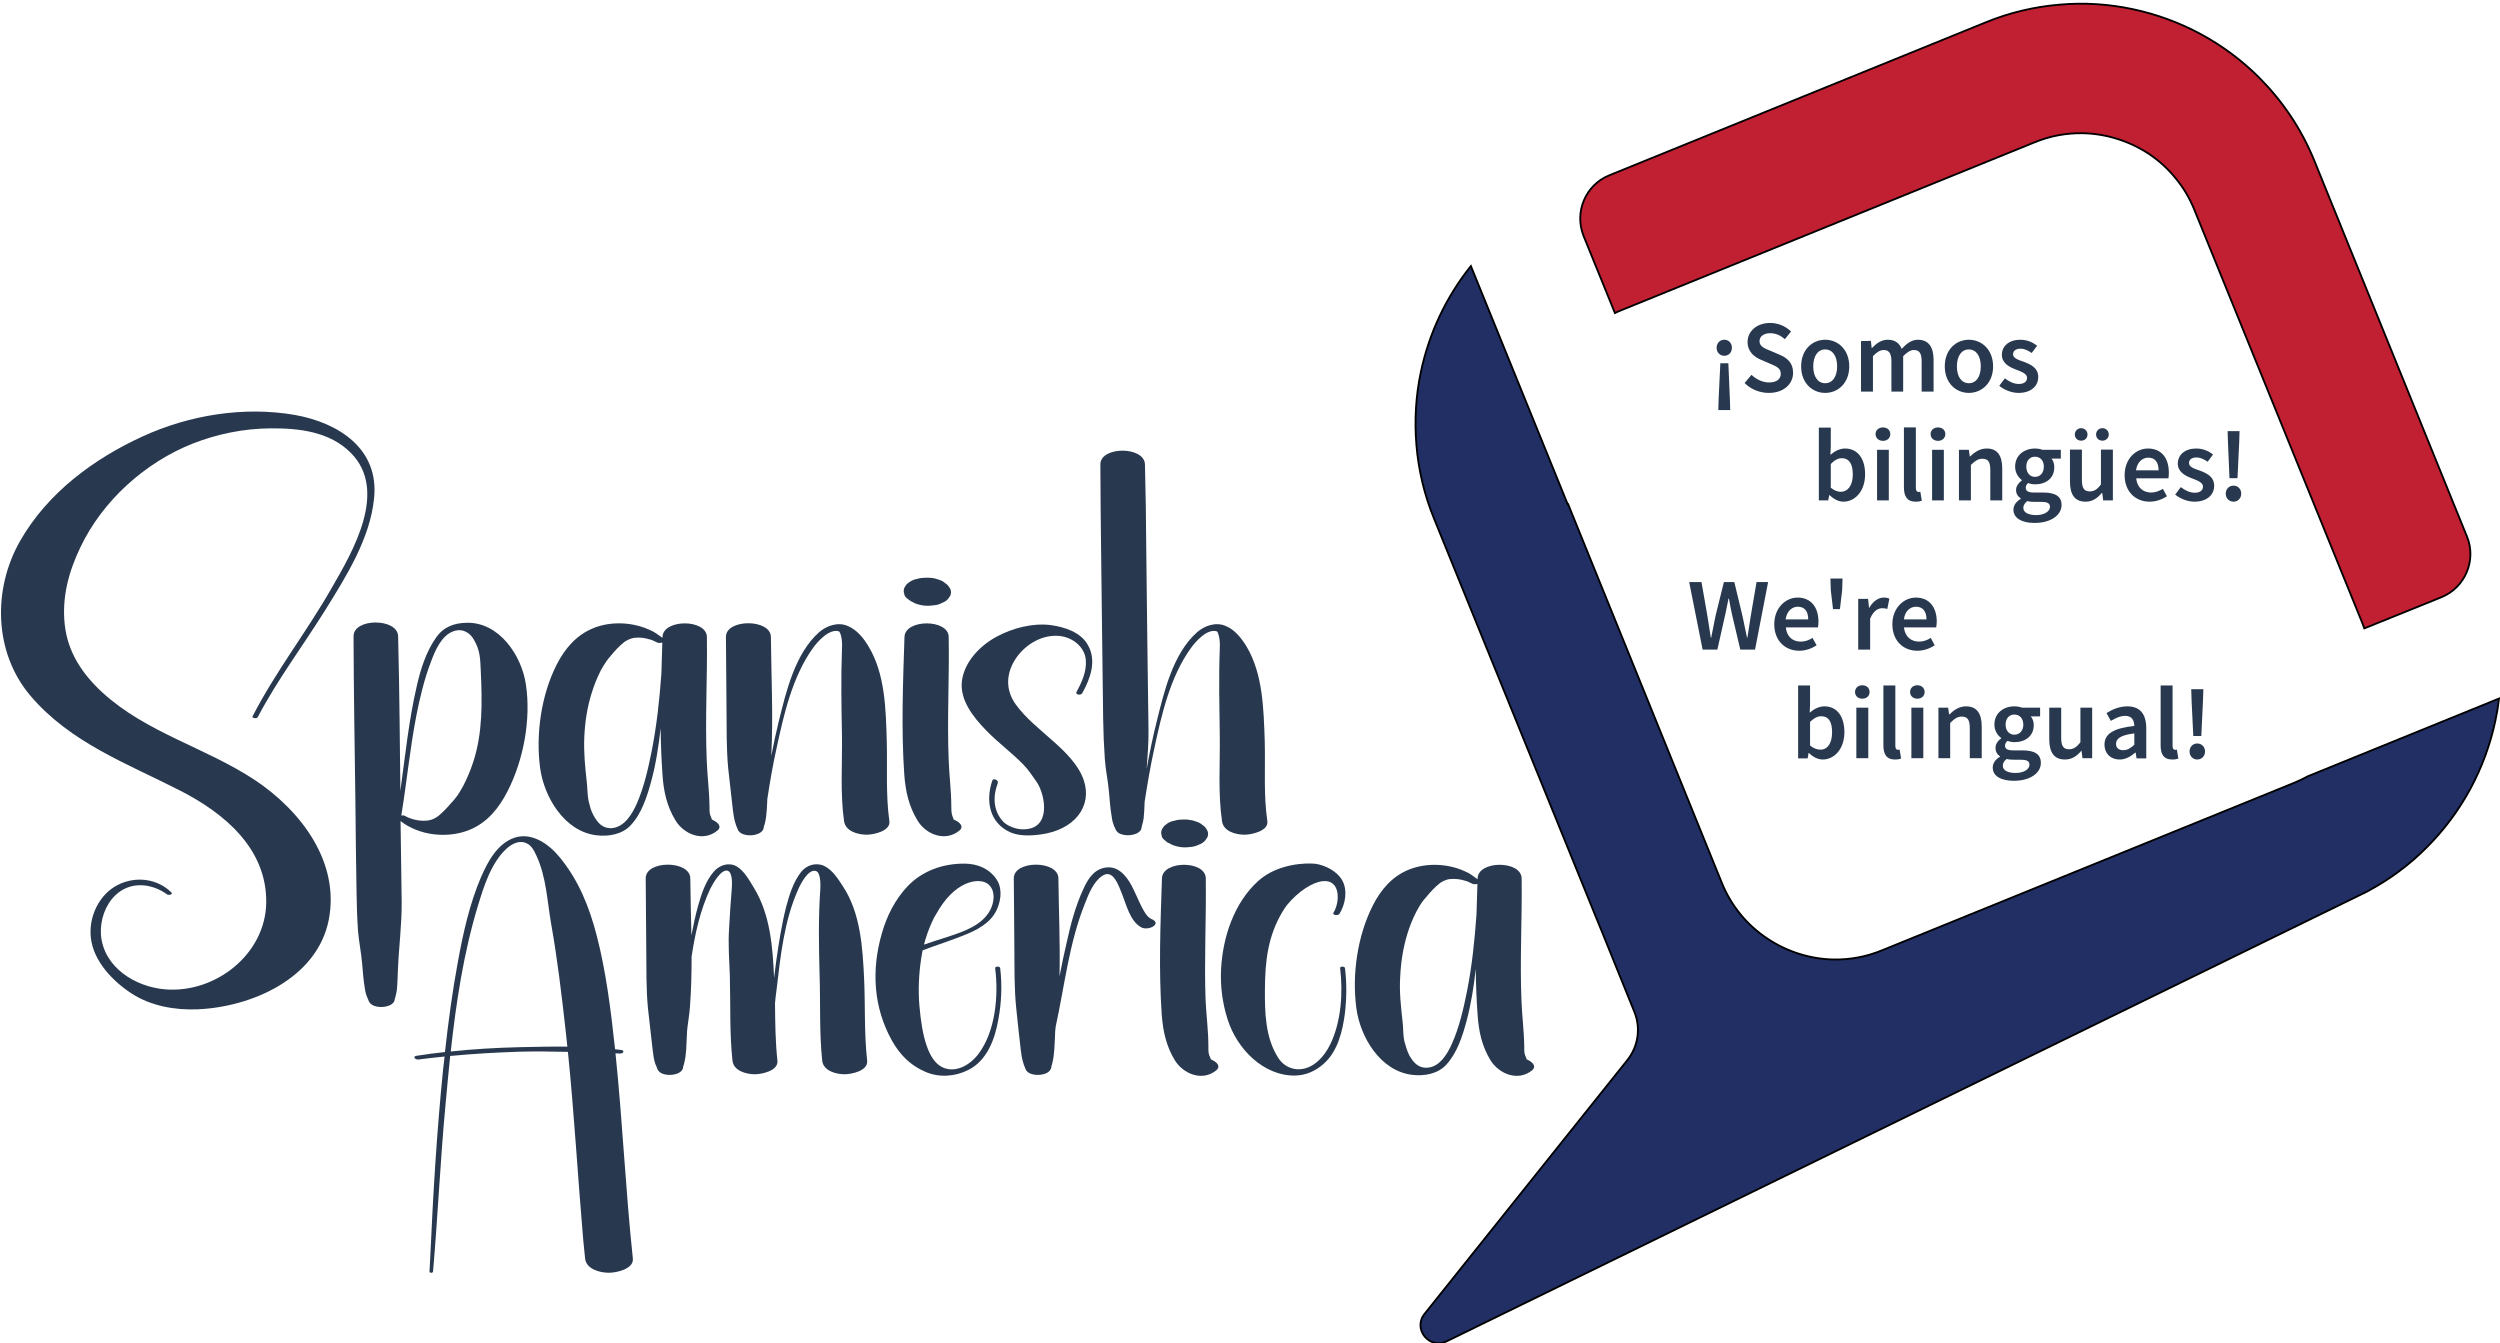 <svg xmlns="http://www.w3.org/2000/svg" viewBox="0 0 1340 720" width="1340" height="720"><title>Spanish America-logo-svg</title><style>		.s0 { fill: #28394f } 		.s1 { fill: #212f64;stroke: #000000;stroke-miterlimit:10 } 		.s2 { fill: #c02032;stroke: #000000;stroke-miterlimit:10 } 	</style><g id="Folder 1"><g id="Layer"><path id="Layer" class="s0" d="m76.7 233.8c25-11.4 54.1-16.1 81.3-11.4 23.6 4.2 45.3 18.2 42.5 44.7-2.1 21.5-14.9 41.8-26.1 59.8-11.9 19.1-25.7 37.4-36.2 57.4-0.5 1.1-3.4 0.7-2.8-0.4 12.3-23.9 29-45.3 42.3-68.6 11.5-19.9 30.5-52.3 10.3-72.6-11.3-11.4-27.8-13.2-43-13.1-14.4 0.1-28.5 3-41.8 8.2-25.6 10.2-48.2 30.6-60.1 55.5-6.3 13.2-10 26.8-8.4 41.5 1.6 14.8 9.4 26.4 20.1 36.3 23.8 21.8 55.3 29.5 81.8 47 24.5 16.3 45.7 43.8 39.6 75-6.2 31.3-41.3 46.7-70.4 47.9-12.1 0.5-25-1.8-35.3-8.5-10.1-6.6-20.4-17.3-21.8-29.8-1.3-11.2 4.4-23.5 14.7-28.5 9.4-4.7 21-3.3 28.5 4.2 1 1.1-1.6 1.5-2.2 1.1-8.5-6.2-19.9-7.3-27.9 0.4-5.5 5.3-8.2 13.5-7.7 21.1 1.4 17.5 18.4 28 34.5 29.3 26.9 2.2 53.8-18.9 54.1-46.6 0.3-28.8-22.3-47.7-45.9-59.8-28.5-14.6-59.2-25.8-80.6-51.1-19.5-23.1-20.2-57-5.4-82.9 14.7-25.7 39.4-44 65.9-56.1z"></path><path id="Layer" fill-rule="evenodd" class="s0" d="m272 424.2c-4.5 8.8-10.7 16.6-20.1 20.5-11.7 4.9-27.1 3.3-37.2-4.6q0.3 21.7 0.6 43.3c0.1 12.1-1.5 24-2 36.1-0.2 3.7-0.2 7.5-0.6 11.2q-0.3 2.1-0.9 4.2-0.1 0.2-0.2 0.5c0 5.1-11.9 5.9-13.8 1.4q0.1 0.3 0.1 0.5c-0.1-0.3-0.3-1-0.5-1.4-0.2-0.4-0.4-0.8-0.5-1.2-0.7-1.5-1.1-3.1-1.3-4.7-0.8-4.5-1.1-9.1-1.5-13.6-0.5-5.8-1.7-11.5-2.2-17.4-0.5-7.1-0.7-14.1-0.8-21.2q-0.4-23.9-0.6-47.8c-0.4-29.7-0.9-59.3-1-89 0-9.8 23.6-9.8 23.9 0 0.4 15.2 0.6 30.4 0.8 45.7q0.2 18.6 0.4 37.2c2.6-18.8 4.5-37.7 8.8-56.2 2-8.9 5-18.4 10.3-25.9 4-5.8 9.7-7.9 16.6-8 17.4-0.3 29.4 17.7 31.6 33.2 2.8 18.6-1.3 40.5-9.9 57.2zm-74.2 112.6q-0.1-0.1-0.1-0.2 0 0.1 0.1 0.2zm59.9-177c-0.3-6.8-0.3-11.2-3.8-17.1-1.9-3.3-5.7-6.1-10.7-4.4-6.6 2.2-10 10.5-12.2 16.4-3.6 9.4-6 19.4-7.9 29.2-3.4 17.6-5.1 35.5-8 53.2 0.8-0.1 1.5-0.1 1.9 0.2 3.7 2.1 8.7 3.1 12.9 2.4 2.2-0.4 4.1-1.6 5-2.3 2.7-2.2 5-4.7 7.2-7.3 0.7-0.7 1.4-1.5 2-2.3 0.2-0.3 1.1-1.5 1.3-1.7q1.6-2.5 3-5.1c2.1-4 3.8-8.2 5.2-12.4 5.1-15.5 4.9-31.9 4.1-48.8zm-60 176.8q0-0.1 0-0.1 0 0 0 0.1z"></path><path id="Layer" fill-rule="evenodd" class="s0" d="m384.5 445.2c-7.5 6.2-17.8 2.1-22.4-5.4-4.7-7.7-6.4-15.6-7-24.5-0.6-8.3-0.9-16.6-1-24.9-1.1 9.5-2.5 19-5 28.2-2.2 8.1-5.1 17.4-11 23.7-4.6 5-12 6.2-18.5 5.4-17.1-2.1-28-20.5-30.1-36.1-2.4-18.1 0.6-39.1 8.9-55.4 4.4-8.6 10.5-15.8 19.6-19.5 9.7-4 22.1-3.3 31.6 1.6 0.3-0.1 4.5 2.8 5.5 3.6q0-0.2 0-0.5c0.3-9.7 23.6-9.7 23.8 0 0.3 22-1 44-0.1 66 0.3 8.4 1.4 16.6 1.5 24.9 0 3.3-0.1 3.7 1.2 6.6 0 0.2 0 0.2 0.1 0.3q0 0-0.1 0 0 0.1 0.1 0.1 0.2 0.1 0.5 0.2 0 0.1 0.1 0.1c2.4 1.1 5 3.4 2.3 5.6zm-3.2-6.1q0.1 0.1 0.1 0.1 0.1 0 0.1 0-0.1 0-0.2-0.1zm-26.3-94.7c-1 0.3-2.2 0.3-2.7 0-0.8-0.4-3.5-1.7-3.8-1.6-2.8-0.9-5.8-1.3-8.5-0.9-2.4 0.3-4.6 1.6-5.6 2.4-2.5 2-4.6 4.3-6.7 6.8-0.5 0.6-1.1 1.3-1.6 1.9q-0.6 0.7-1.1 1.5-1.6 2.3-3 4.9c-2 3.9-3.6 8-4.9 12.2-2.3 7.4-3.5 14.8-3.9 23.2-0.4 8.2 0.4 16.1 1.3 24.2 0.4 3.4 0.3 7 1 10.4 0.1 0.5 0.8 3.1 1 3.8 0.4 1.3 0.9 2.5 1.6 3.8 2.1 3.8 4.7 7.1 9.6 6.9 6.9-0.4 11.1-7.5 13.6-13.1 3.9-8.9 6.1-18.7 8-28.2 2.7-13.7 4.2-27.6 5.2-41.6q0.2-8.3 0.5-16.6z"></path><path id="Layer" class="s0" d="m464.6 447.4c-4.8 0-11.4-1.8-12.2-7.3-2.1-15-0.9-30.7-1.1-45.8-0.3-15.5-0.6-31 0-46.5 0.1-2.5 0.1-4.6-0.5-7-0.3-1.2-0.8-2.3-1.2-2.4-5.1-1.6-11.4 5.5-13.9 9-11 15.4-15.6 35.6-19.5 53.8-2 8.9-3.5 17.9-4.9 27-0.1 1.9-0.2 3.8-0.3 5.8-0.2 2.4-0.4 4.8-1 7.2q-0.3 0.8-0.5 1.7 0 0 0 0.1-0.2 0.2-0.2 0.6 0 0.2 0 0.3-0.1 0.3-0.1 0.5 0-0.1 0-0.1c-1.6 4.4-12.5 4.7-13.8 0.1 0.7 2.3 0-0.2-0.4-0.9-0.3-0.6-0.5-1.3-0.7-1.9-0.8-2.4-1.2-5.1-1.5-7.6-0.8-7.4-1.7-14.9-2.5-22.3-1-10.8-0.8-21.6-0.9-32.3q-0.1-19-0.3-38c-0.1-9.8 24-9.8 24.1 0 0.2 21.2 1.3 42.6 0.2 63.8 1.2-6.2 2.5-12.4 4-18.5 4-16.1 8.7-36.3 21.6-47.8 4-3.5 10-5.6 15.1-3.5 5.1 2 8.8 6.6 11.5 11.2 8.9 14.8 9.2 33.8 9.7 50.4 0.4 14.2-0.6 29 1.4 43.1 0.8 5.4-8.6 7.3-12.1 7.3z"></path><path id="Layer" class="s0" d="m514.2 445.2c-7.5 6.2-17.9 2.1-22.4-5.4-4.7-7.7-6.4-15.6-7.1-24.5-1.7-24.5-0.7-49.3 0.1-73.9 0.3-9.7 23.6-9.7 23.7 0 0.4 22-0.9 44.1 0 66.1 0.3 8.3 1.4 16.5 1.4 24.9 0.1 3.3 0 3.6 1.2 6.6 0.1 0.1 0.1 0.1 0.1 0.2q0 0-0.1 0 0-0.1 0-0.2 0 0.1 0 0.2-0.1 0-0.2-0.1 0.2 0.1 0.2 0.2 0-0.1 0-0.1 0 0 0 0.1 0.1 0 0.2 0 0.2 0.1 0.5 0.3 0.1 0 0.1 0c2.4 1.1 5 3.4 2.3 5.6zm-29.6-127.3q-0.3-0.5-0.2-1.1 0-1.6 1-2.8 0.5-1 1.5-1.6 1.5-1.2 3.4-1.8 1.4-0.4 2.8-0.7c0.6-0.1 1.5-0.2 1.9-0.2 1.6-0.1 3.3-0.1 4.9 0.1q1.6 0.3 3.3 0.9c1.8 0.6 2.4 1 3.7 2.1 0.5 0.3 0.8 0.5 1.1 0.9 0.5 0.5 0.9 1.3 1.3 1.8q0.9 2 0 3.9-0.6 0.8-1.2 1.7-1.3 1.4-3.1 2-1.9 1.1-4.1 1.3c-1.1 0.1-2.4 0.3-3.5 0.3q-3.1 0-6.1-1-1.2-0.4-2.3-1.1-0.6-0.2-1.1-0.6-1-0.7-1.9-1.4-1.3-1.1-1.4-2.7z"></path><path id="Layer" class="s0" d="m580.9 418.2c4.7 14-4.9 26.7-23.3 29.1-5.1 0.7-11.4 0.9-16.1-1.2-11.1-5-13.4-16.7-9.6-27.8 0.5-1.4 3.5-0.2 2.9 1.5-2.7 7-2.5 14.9 3 20.7 2.3 2.3 6.8 4 10.2 4 15.8 0.4 12.3-18.2 7.9-25-2.3-3.3-4.5-6.7-7.3-9.6-6.4-6.6-13.9-12-20.2-18.6-6.8-7-14.1-16.2-12.8-26.4 1.4-10.3 9.7-18.9 18.7-23.7 8.3-4.5 19-7.3 28.5-6.2 7.7 1 16.6 3.8 20.4 10.9 4.7 8.4 1.2 17.9-3.1 25.6-0.7 1.4-3.9 0.9-3.1-0.6 2.9-5.3 5.5-11 5-17.2-0.6-6.9-6.9-12-13.9-12.8-9.1-1-18 4.2-23.1 11.3-5.7 8-6.4 17.2-0.6 25.3 5.4 7.5 13 13.4 19.9 19.6 6.5 5.7 13.9 12.9 16.6 21.1z"></path><path id="Layer" class="s0" d="m667.1 447.4c-4.8 0-11.4-1.8-12.1-7.3-2.2-15-1-30.7-1.2-45.8-0.2-15.5-0.6-31 0-46.5 0.1-2.5 0.1-4.6-0.5-7-0.3-1.2-0.7-2.3-1.1-2.4-5.2-1.6-11.4 5.5-13.9 9-11.1 15.4-15.7 35.6-19.6 53.8-2.1 9.5-3.7 19.1-5.2 28.7q0 0.1 0 0.3c-0.1 2.8-0.2 5.6-0.5 8.4-0.2 1.5-0.6 2.9-1 4.3q0 0.2-0.1 0.4c0 1.5-1 2.6-2.4 3.3q-0.2 0.1-0.4 0.2c-3.8 1.7-10.1 1-11.1-2.3q0.1 0.5 0.2 0.7c-0.1-0.3-0.3-0.9-0.5-1.3q-0.3-0.6-0.6-1.2c-0.6-1.6-1-3.1-1.2-4.8-0.8-4.5-1.1-9-1.5-13.5-0.5-5.9-1.8-11.6-2.2-17.4-0.5-7.1-0.8-14.1-0.9-21.3q-0.3-23.8-0.6-47.7c-0.3-29.7-0.8-59.4-0.9-89.1 0-9.8 23.6-9.8 23.9 0 0.4 15.2 0.6 30.5 0.7 45.7 0.4 32.2 0.7 64.5 1.2 96.7 0.1 7.1-0.5 14-1 21 1.5-8.6 3.3-17.2 5.4-25.6 4-16.1 8.7-36.3 21.6-47.8 4-3.5 9.9-5.6 15.1-3.5 5.1 2 8.7 6.6 11.5 11.2 8.8 14.8 9.1 33.8 9.7 50.4 0.4 14.2-0.7 29 1.4 43.1 0.8 5.4-8.7 7.3-12.2 7.3z"></path><path id="Layer" fill-rule="evenodd" class="s0" d="m241.3 566c-0.9 8.7-1.7 17.4-2.5 26.1-2.8 29.8-4.1 59.7-6.7 89.5-0.1 0.8-1.9 0.8-1.9 0q0.2-3.7 0.4-7.4c1.5-33.7 3.5-67.5 6.9-101q0.4-3.5 0.8-6.9-7.1 0.7-14 1.6c-1.8 0.2-3.3-1.7-1-2q7.6-1.2 15.2-2c1.8-16.3 4-32.6 7-48.8 2.8-15.2 6.2-30.6 12.3-44.9 3.6-8.3 8.8-18.1 18-21.2 9.4-3.1 18.6 3.6 24.2 10.5 10.1 12.3 15.8 26.4 19.8 41.8 5.1 19.7 7.6 40.1 9.8 60.4q0 0.3 0.1 0.7 1.7 0.2 3.4 0.4c1.8 0.3 1 1.9-0.5 1.9q-1.3-0.1-2.7-0.1c3.8 36.6 5.4 73.3 9.3 109.9 0.7 5.7-8.9 7.7-12.8 7.7-4.9 0-12.2-1.9-12.8-7.7q-0.5-5-1-10c-2.9-33.5-4.8-67.2-8.2-100.7-8.5-0.2-17-0.3-25.5-0.1-12.5 0.4-25.1 1.1-37.6 2.3zm0.3-2.4c12.1-1.3 24.3-2 36.5-2.3 8.6-0.2 17.3-0.4 26-0.3q-0.5-4.7-1-9.4c-2.1-18.6-4.3-37.4-7.6-55.9-2.2-12.4-2.6-25.6-8-37.1-1.5-3.2-2.9-6.1-6.6-7.1-3.4-0.8-6.7 1-9.2 3.2-8.4 7.6-12.3 20.2-15.5 30.7-7.7 25.3-11.7 51.8-14.6 78.2z"></path><path id="Layer" class="s0" d="m452.7 575.8c-4.6 0-11.4-1.8-12-7.3-1.6-15.1-0.9-30.7-1.4-45.9-0.4-15.5-0.7-30.9 0.4-46.3 0.1-2.5 0.2-9-2.6-9.5-4-0.9-8 7-9.3 10-7.5 16.7-9.5 36-11.6 54q-0.5 3.5-0.8 7c0.1 10.2 0.2 20.6 1.3 30.7 0.6 5.5-8.5 7.3-12.1 7.3-4.6 0-11.4-1.8-12-7.3-1.6-14.9-1-30.3-1.4-45.3-0.3-8.5-1-17.2-0.4-25.7 0.4-7 0.8-13.9 1.4-20.8 0.2-2.5 0.6-9.1-2.2-10-3.4-1-7.8 6.7-9.2 9.5-5.4 11.3-8.2 23.9-10.1 36.5 0 9.1-0.2 18.1-0.9 27.1-0.3 4.2-1.1 8.4-1.5 12.5-0.2 3.4-0.3 6.8-0.5 10.2-0.2 2.4-0.4 4.8-1 7.1q-0.2 0.9-0.5 1.8-0.1 0.3-0.2 0.6 0 0.2 0 0.4 0 0.2-0.1 0.4c-1.5 4.3-12.3 4.6-13.6 0.1 0.6 2.2-0.1-0.2-0.4-0.9-0.3-0.6-0.6-1.3-0.8-1.9-0.8-2.4-1.1-5.1-1.4-7.6-0.8-7.3-1.7-14.7-2.5-22.1-1-10.6-0.8-21.3-0.9-32q-0.1-18.8-0.3-37.6c-0.1-9.8 23.8-9.8 23.9 0 0.1 10.2 0.4 20.4 0.6 30.6 1-5.3 2.1-10.5 3.5-15.6 1.8-6.5 4-13.3 8.4-18.5 2.9-3.5 8-5.3 12.2-3 4.1 2.3 7 7.6 9.3 11.4 8.9 14.4 10.2 32 10.9 48.5q0.6-4.7 1.2-9.4c1.4-9.7 2.9-19.4 5.3-28.8 1.7-6.4 3.8-13.2 7.9-18.5 2.9-3.8 8-5.4 12.4-3.4 4.4 2.1 7.5 6.9 10 10.8 9.7 14.6 10.7 33.4 11.5 50.4 0.6 14.4 0 29 1.6 43.2 0.6 5.5-8.4 7.3-12.1 7.3z"></path><path id="Layer" fill-rule="evenodd" class="s0" d="m535.1 546.5c-1.8 10.4-6 22-16.1 27-7.1 3.6-15.6 4.2-23 1-8.1-3.5-13.6-9.1-17.9-16.7-10-17.9-11.1-38-5.4-57.6 2.6-9.2 7.1-18.1 13.7-25.1 8.1-8.5 19.2-12.3 30.8-12.2 6.9 0.1 13.1 2.7 17 8.5 3.6 5.3 2.1 13.6-1.3 18.7-4.4 6.6-12.4 9.8-19.6 12.5-6.2 2.4-12.6 4.4-18.8 6.8-0.2 1.3-0.5 2.8-0.8 4.7-1.2 8.1-1.6 16.7-0.9 24.9 1.4 16.7 4.8 29.3 12.2 33 7.3 3.5 15.2-1.3 19.6-7.3 9-12.1 10.7-31.1 8.8-45.8-0.1-1 2.6-1.1 2.7 0 1.1 9.1 0.7 18.7-1 27.6zm-39.8-40.2c4.2-1.5 8.5-2.8 12.8-4.2 8.3-2.7 18.4-6.1 22.7-14.4 2.1-4.1 2.9-10-0.8-13.5-4-3.9-16.5-3-26.4 12.7q-1.5 2.4-2.9 4.9c-1.8 3.6-3.3 7.3-4.5 11.2q-0.6 1.8-0.9 3.3z"></path><path id="Layer" class="s0" d="m611.6 497c-6-3.4-7.9-12.2-10.3-18.1-1.7-4.1-4.6-13.3-10.4-9.5-4.9 3.2-7.5 10.1-9.5 15.2-8.4 21.1-10.7 43.4-15.5 65.4q-0.2 1.2-0.3 2.4c-0.2 3.3-0.2 6.7-0.5 10.1-0.2 2.4-0.4 4.8-1 7.1q-0.2 0.9-0.5 1.8-0.1 0.3-0.1 0.6-0.1 0.2-0.1 0.4 0 0.2-0.1 0.4c-1.5 4.3-12.3 4.6-13.6 0.1 0.7 2.2-0.1-0.2-0.4-0.9-0.3-0.6-0.5-1.3-0.7-1.9-0.8-2.4-1.2-5-1.5-7.6-0.8-7.3-1.7-14.7-2.4-22.1-1.1-10.6-0.9-21.3-1-32q-0.1-18.8-0.3-37.6c-0.1-9.8 23.8-9.8 23.9 0 0.2 17.4 1 35 0.6 52.5 1.2-6.2 2.5-12.4 3.9-18.4 2.1-9.5 4.6-19.1 8.7-28 2.3-5.1 5.2-10.3 11.1-11.7 7.1-1.7 11.8 3.7 14.9 9.4 1.9 3.6 3.4 7.4 5.2 11 1.2 2.3 3 6 5.5 7 6 2.5-1.7 6.6-5.6 4.4z"></path><path id="Layer" class="s0" d="m651.9 573.7c-7.4 6.1-17.6 2-22.2-5.4-4.6-7.6-6.3-15.4-7-24.3-1.7-24.3-0.7-48.9 0.1-73.2 0.3-9.7 23.4-9.7 23.5 0 0.3 21.8-0.9 43.6-0.1 65.4 0.4 8.3 1.5 16.5 1.5 24.7 0 3.3-0.1 3.6 1.2 6.5 0.1 0.2 0.1 0.2 0.1 0.3q-0.1 0-0.1 0 0-0.1 0-0.2 0 0.1 0 0.2-0.1 0-0.2-0.1 0.1 0.1 0.2 0.1 0.1 0.1 0.1 0.1 0.3 0.1 0.5 0.2 0.1 0.1 0.1 0.1c2.4 1.1 5 3.3 2.3 5.6zm-29.3-126.2q-0.3-0.6-0.2-1.1 0-1.6 1-2.8 0.5-1 1.5-1.6 1.4-1.2 3.3-1.8 1.4-0.3 2.9-0.7c0.5-0.1 1.4-0.1 1.8-0.2 1.6-0.1 3.3-0.1 4.9 0.2 1.1 0.1 2.2 0.4 3.2 0.8 1.9 0.6 2.4 1 3.7 2 0.5 0.4 0.8 0.6 1.2 1 0.4 0.5 0.9 1.2 1.2 1.8q0.9 1.9 0 3.8-0.6 0.9-1.2 1.7-1.3 1.4-3 2-1.9 1-4.1 1.3c-1.1 0.1-2.4 0.3-3.5 0.3q-3.1 0-6-1-1.3-0.4-2.3-1.1-0.6-0.2-1.2-0.5-0.9-0.8-1.8-1.5-1.3-1-1.4-2.6z"></path><path id="Layer" class="s0" d="m720.9 542.9c-1.2 9.6-3.8 20.5-11.3 27.2-4.6 4.2-10 6.3-15.5 6.4-16.7 0.2-31-14-36.1-30.1q-4.2-13.2-3.5-27c0.9-17 6.9-35.5 20-47.3 10.4-9.3 25.8-9.7 30.7-9.1 5.2 0.8 11.5 4 14.2 8.8 3.1 5.4 1.7 13-1.5 18.1-0.7 1-3.9 0.6-3.2-0.6 3.7-6 3.8-18-5.7-17-5.7 0.6-13.2 5.6-19.1 12.7-0.2 0.3-1.3 1.8-1.3 1.8q-0.6 0.9-1.2 1.9c-7.8 13.1-9.3 26.3-9.4 41.4-0.1 12.6 0.2 25.9 7 36.7 2.2 3.5 5.6 5.9 10 6.3 8.4 0.6 14.8-6.6 18.1-13.5 5.8-12.1 6.8-27.5 5.2-40.7-0.2-1 2.5-1.1 2.6 0 1 7.9 0.9 16.1 0 24z"></path><path id="Layer" fill-rule="evenodd" class="s0" d="m821.2 573.7c-7.5 6.1-17.7 2-22.3-5.4-4.6-7.6-6.3-15.4-6.9-24.3-0.6-8.2-0.9-16.4-1-24.7-1 9.4-2.5 18.9-4.9 27.9-2.2 8.1-5.1 17.3-11 23.6-4.6 4.9-11.8 6.1-18.3 5.3-17-2.1-27.8-20.3-29.8-35.8-2.4-18 0.6-38.7 8.8-54.9 4.3-8.5 10.4-15.7 19.4-19.3 9.7-3.9 21.9-3.3 31.4 1.6 0.3-0.1 4.4 2.8 5.4 3.6q0-0.3 0-0.5c0.3-9.7 23.4-9.7 23.6 0 0.3 21.8-1 43.6-0.1 65.4 0.3 8.3 1.4 16.5 1.5 24.7 0 3.3-0.1 3.6 1.2 6.5 0 0.2 0 0.2 0.1 0.3q-0.1 0-0.2 0-0.1 0-0.2-0.1 0.2 0.1 0.2 0.1 0.1 0.1 0.2 0.1 0.2 0.1 0.5 0.2 0 0.1 0 0.1 0.1 0 0.1 0c2.3 1.1 4.9 3.3 2.3 5.6zm-29.3-99.9c-1 0.2-2.2 0.2-2.7-0.1-0.7-0.4-3.5-1.7-3.8-1.6-2.7-0.9-5.7-1.2-8.4-0.9-2.3 0.3-4.6 1.6-5.5 2.4-2.5 2-4.6 4.3-6.6 6.7q-0.9 1-1.7 2-0.6 0.7-1.1 1.4-1.6 2.4-2.9 4.9c-2 3.8-3.6 7.9-4.9 12.1-2.2 7.3-3.4 14.6-3.8 23-0.5 8.1 0.4 16 1.3 24 0.4 3.4 0.2 6.9 0.9 10.3 0.1 0.4 0.9 3 1.1 3.7 0.4 1.3 0.9 2.5 1.5 3.8 2.1 3.7 4.7 7 9.5 6.8 6.9-0.3 11-7.4 13.5-13 3.9-8.8 6.1-18.5 8-27.9 2.7-13.6 4.1-27.4 5.1-41.2q0.2-8.2 0.5-16.4z"></path></g><path id="Layer" class="s1" d="m1229.9 419.5l-221.2 89.9c-8.5 3.5-17.1 5-25.7 4.9-12.7-0.2-25.3-4.2-35.8-11.3-5.3-3.5-10.1-7.8-14.2-12.8-4.1-5-7.5-10.6-10.1-17l-82.4-203-0.2 0.1-51.9-127.7c-13.3 16.6-22.4 36-26.8 56.7-2.7 12.7-3.5 26-2.4 39.2 1.1 13.3 4.2 26.7 9.5 39.6l86.1 211.9 3.8 9.3 17.4 43c3.6 8.7 2.1 18.7-3.8 26l-108.6 135.9c-6.6 8.2 2.7 19.5 12.1 14.6l492.4-240.6q0.5-0.2 1-0.5l0.5-0.3c11.7-6.3 22.2-14.2 31.2-23.3 18.7-18.7 31.3-42.3 36.7-67.7q1.3-6 2-12l-102.3 41.6q-3.5 1.9-7.3 3.5z"></path><path id="Layer" class="s2" d="m1210.9 41.6c-18.7-18.7-42.3-31.3-67.8-36.7-12.7-2.7-26-3.6-39.2-2.4-13.3 1.1-26.7 4.2-39.6 9.5l-201.8 82c-12.7 5.2-18.8 19.7-13.7 32.5l16.8 41.3q1.8-0.9 3.6-1.6l221.3-89.9c8.5-3.5 17.1-5 25.6-4.9 12.8 0.2 25.3 4.2 35.9 11.2q8 5.4 14.1 12.9c4.1 4.9 7.5 10.6 10.1 17l89.9 221.2q0.7 1.6 1.2 3.1l41.3-16.7c12.7-5.2 18.9-19.8 13.7-32.5l-81.7-201.2c-7-17.3-17.3-32.4-29.7-44.8z"></path><g id="Layer"><path id="Layer" class="s0" d="m920.1 186.4c0-2.5 1.8-4.3 4.1-4.3 2.4 0 4.1 1.8 4.1 4.3 0 2.5-1.7 4.3-4.1 4.3-2.3 0-4.1-1.8-4.1-4.3zm1.1 27.1l0.9-18.8h4.3l0.8 18.8 0.2 6.3h-6.4z"></path><path id="Layer" class="s0" d="m935.1 205.3l3.7-4.4c2.6 2.5 6.1 4.1 9.4 4.1 4.1 0 6.3-1.8 6.3-4.7 0-2.9-2.3-3.9-5.6-5.3l-4.9-2.1c-3.6-1.5-7.3-4.3-7.3-9.6 0-5.8 5-10.2 12.1-10.2 4.2 0 8.3 1.7 11.2 4.6l-3.3 4.1c-2.3-2-4.8-3.2-7.9-3.2-3.4 0-5.7 1.7-5.7 4.3 0 2.8 2.8 3.9 5.8 5.1l4.9 2.1c4.3 1.8 7.3 4.5 7.3 9.7 0 5.9-4.9 10.8-13 10.8-4.9 0-9.6-1.9-13-5.3z"></path><path id="Layer" fill-rule="evenodd" class="s0" d="m965.4 196.4c0-9.1 6.1-14.3 12.9-14.3 6.8 0 12.9 5.2 12.9 14.3 0 9-6.1 14.2-12.9 14.2-6.8 0-12.9-5.2-12.9-14.2zm19.3 0c0-5.5-2.4-9.1-6.4-9.1-4 0-6.4 3.6-6.4 9.1 0 5.4 2.4 9 6.4 9 4 0 6.4-3.6 6.4-9z"></path><path id="Layer" class="s0" d="m997.5 182.8l5.3-0.1 0.4 3.8h0.2c2.3-2.4 5-4.4 8.4-4.4 4 0 6.2 1.8 7.5 4.9 2.6-2.8 5.3-4.9 8.7-4.9 5.7 0 8.4 3.9 8.4 10.8v17h-6.4v-16.2c0-4.5-1.3-6.1-4.2-6.1-1.7 0-3.5 1.1-5.7 3.3v19h-6.3v-16.2c0-4.5-1.4-6.1-4.2-6.1q-2.6 0-5.7 3.3v19h-6.4v-27.2z"></path><path id="Layer" fill-rule="evenodd" class="s0" d="m1042.4 196.4c0-9.1 6.1-14.3 12.9-14.3 6.8 0 13 5.2 13 14.3 0 9-6.2 14.2-13 14.2-6.8 0-12.9-5.2-12.9-14.2zm19.3 0c0-5.5-2.4-9.1-6.4-9.1-4 0-6.4 3.6-6.4 9.1 0 5.4 2.4 9 6.4 9 4 0 6.4-3.6 6.4-9z"></path><path id="Layer" class="s0" d="m1071.6 206.8l3-4c2.4 1.8 4.8 3 7.5 3 3 0 4.4-1.4 4.4-3.3 0-2.2-3-3.3-5.9-4.4-3.5-1.3-7.6-3.4-7.6-7.9 0-4.7 3.8-8.1 9.9-8.1 3.8 0 6.8 1.5 9 3.2l-2.9 3.9c-1.9-1.3-3.8-2.3-6-2.3-2.7 0-4 1.3-4 3 0 2.1 2.8 3 5.7 4 3.7 1.4 7.8 3.2 7.8 8.2 0 4.7-3.7 8.5-10.6 8.5-3.7 0-7.6-1.6-10.3-3.8z"></path><path id="Layer" fill-rule="evenodd" class="s0" d="m980.7 265.4h-0.2l-0.6 2.8h-5v-39h6.4v10.1l-0.2 4.5c2.3-2 5.1-3.4 7.8-3.4 6.8 0 10.8 5.4 10.8 13.8 0 9.3-5.6 14.7-11.6 14.7-2.5 0-5.2-1.3-7.4-3.5zm12.4-11.1c0-5.4-1.8-8.7-5.9-8.7-2 0-3.9 1-5.9 3.1v12.7c1.9 1.6 3.8 2.2 5.4 2.2 3.6 0 6.4-3.2 6.4-9.3z"></path><path id="Layer" class="s0" d="m1005.3 232.7c0-2.2 1.7-3.6 4-3.6 2.2 0 3.9 1.4 3.9 3.6 0 2.1-1.7 3.6-3.9 3.6-2.3 0-4-1.5-4-3.6zm0.8 8.4h6.3v27.1h-6.3z"></path><path id="Layer" class="s0" d="m1020.5 261.2v-32.1h6.4v32.5c0 1.5 0.7 2.1 1.4 2.1 0.3 0 0.5 0 1-0.1l0.8 4.8c-0.8 0.3-1.8 0.5-3.4 0.5-4.5 0-6.2-2.9-6.2-7.7z"></path><path id="Layer" class="s0" d="m1034.8 232.7c0-2.2 1.7-3.6 4-3.6 2.2 0 3.9 1.4 3.9 3.6 0 2.1-1.7 3.6-3.9 3.6-2.3 0-4-1.5-4-3.6zm0.8 8.4h6.3v27.1h-6.3z"></path><path id="Layer" class="s0" d="m1050 241.1h5.3l0.5 3.6h0.1c2.5-2.3 5.2-4.3 9-4.3 5.8 0 8.3 3.9 8.3 10.8v17h-6.4v-16.2c0-4.5-1.2-6.1-4.2-6.1-2.4 0-3.9 1.1-6.2 3.3v19h-6.4z"></path><path id="Layer" fill-rule="evenodd" class="s0" d="m1079.2 273.2c0-2.3 1.4-4.3 3.9-5.8v-0.3c-1.4-0.9-2.5-2.3-2.5-4.5 0-2.1 1.5-3.9 3.1-5.1v-0.2c-1.9-1.4-3.6-3.9-3.6-7.2 0-6.2 5-9.7 10.7-9.7 1.5 0 2.9 0.3 4 0.7h9.8v4.7h-5c0.9 1 1.5 2.7 1.5 4.6 0 6-4.5 9.2-10.3 9.2-1.1 0-2.5-0.2-3.7-0.7-0.8 0.7-1.3 1.4-1.3 2.6 0 1.5 1.1 2.5 4.4 2.5h4.9c6.5 0 9.9 2 9.9 6.7 0 5.3-5.6 9.6-14.5 9.6-6.5 0-11.3-2.4-11.3-7.1zm19.6-1.5c0-2.1-1.7-2.7-4.8-2.7h-3.7c-1.5 0-2.6-0.1-3.7-0.4q-2.1 1.7-2.1 3.6c0 2.5 2.7 3.9 7 3.9 4.3 0 7.3-2.1 7.3-4.4zm-3.3-21.6c0-3.4-2.1-5.3-4.7-5.3-2.7 0-4.7 1.9-4.7 5.3 0 3.5 2.1 5.5 4.7 5.5 2.6 0 4.7-2 4.7-5.5z"></path><path id="Layer" class="s0" d="m1109.5 258.1v-17.1h6.4v16.3c0 4.4 1.3 6.1 4.2 6.1 2.4 0 4-1.1 6-3.7v-18.7h6.4v27.2h-5.2l-0.5-4h-0.2c-2.4 2.8-5 4.7-8.7 4.7-5.9 0-8.4-3.9-8.4-10.8zm2.6-25.2c0-1.9 1.5-3.4 3.4-3.4 1.9 0 3.4 1.5 3.4 3.4 0 1.9-1.4 3.3-3.4 3.3-2 0-3.4-1.4-3.4-3.3zm11.4 0c0-1.9 1.4-3.4 3.4-3.4 1.9 0 3.4 1.5 3.4 3.4 0 1.9-1.5 3.3-3.4 3.3-2 0-3.4-1.4-3.4-3.3z"></path><path id="Layer" fill-rule="evenodd" class="s0" d="m1138.8 254.7c0-8.9 6.1-14.3 12.5-14.3 7.4 0 11.2 5.3 11.2 12.9 0 1.2-0.1 2.4-0.2 3.1h-17.3c0.5 4.8 3.6 7.6 8 7.6 2.3 0 4.3-0.8 6.3-2l2.2 4c-2.6 1.7-5.9 2.9-9.3 2.9-7.5 0-13.4-5.3-13.4-14.2zm18.2-2.6c0-4.2-1.8-6.8-5.5-6.8-3.2 0-6 2.4-6.6 6.8z"></path><path id="Layer" class="s0" d="m1165.9 265.1l3-4c2.4 1.8 4.8 3 7.5 3 3 0 4.4-1.4 4.4-3.3 0-2.2-3-3.3-5.9-4.4-3.5-1.3-7.6-3.4-7.6-7.9 0-4.7 3.8-8.1 9.9-8.1 3.8 0 6.8 1.5 9 3.2l-2.9 3.9c-1.9-1.3-3.8-2.3-6-2.3-2.7 0-4 1.3-4 3 0 2.1 2.7 3 5.7 4 3.7 1.4 7.8 3.2 7.8 8.2 0 4.7-3.7 8.5-10.6 8.5-3.7 0-7.6-1.6-10.3-3.8z"></path><path id="Layer" class="s0" d="m1193 264.6c0-2.5 1.8-4.3 4.2-4.3 2.3 0 4.1 1.8 4.1 4.3 0 2.5-1.8 4.3-4.1 4.3-2.4 0-4.2-1.8-4.2-4.3zm1.2-27.2l-0.2-6.3h6.4l-0.2 6.3-0.9 18.9h-4.3z"></path><path id="Layer" class="s0" d="m905.4 312h6.6l3.2 18.3c0.6 3.8 1.2 7.7 1.8 11.5h0.2c0.7-3.8 1.5-7.7 2.3-11.6l4.5-18.2h5.6l4.4 18.3c0.8 3.7 1.6 7.6 2.4 11.5h0.2c0.6-3.9 1.2-7.8 1.8-11.6l3.1-18.2h6.2l-7 36.2h-7.9l-4.5-19.1q-0.9-4.2-1.6-8.3h-0.2q-0.8 4.1-1.7 8.3l-4.3 19.1h-7.9z"></path><path id="Layer" fill-rule="evenodd" class="s0" d="m951 334.6c0-8.8 6.1-14.3 12.5-14.3 7.3 0 11.2 5.3 11.2 12.9 0 1.2-0.1 2.4-0.3 3.1h-17.2c0.5 4.9 3.6 7.6 8 7.6 2.3 0 4.3-0.7 6.3-2l2.2 4c-2.6 1.7-5.9 2.9-9.3 2.9-7.5 0-13.4-5.3-13.4-14.2zm18.2-2.6c0-4.2-1.8-6.8-5.6-6.8-3.1 0-5.9 2.4-6.5 6.8z"></path><path id="Layer" class="s0" d="m981.3 316.3l-0.2-6.2h6.5l-0.2 6.2-1.2 10.2h-3.7z"></path><path id="Layer" class="s0" d="m996 321h5.3l0.5 4.8h0.1c2-3.5 4.9-5.5 7.8-5.5 1.3 0 2.2 0.2 3 0.6l-1.1 5.5c-0.9-0.3-1.6-0.4-2.8-0.4-2.1 0-4.7 1.4-6.4 5.6v16.6h-6.4z"></path><path id="Layer" fill-rule="evenodd" class="s0" d="m1014.3 334.6c0-8.8 6.2-14.3 12.6-14.3 7.3 0 11.2 5.3 11.2 12.9 0 1.2-0.2 2.4-0.3 3.1h-17.3c0.6 4.9 3.7 7.6 8.1 7.6 2.3 0 4.3-0.7 6.3-2l2.1 4c-2.6 1.7-5.8 2.9-9.3 2.9-7.5 0-13.4-5.3-13.4-14.2zm18.3-2.6c0-4.2-1.9-6.8-5.6-6.8-3.2 0-6 2.4-6.5 6.8z"></path><path id="Layer" fill-rule="evenodd" class="s0" d="m969.6 403.6h-0.2l-0.5 2.9h-5.1v-39.1h6.4v10.1l-0.2 4.5c2.3-2 5.1-3.4 7.9-3.4 6.8 0 10.7 5.5 10.7 13.8 0 9.3-5.6 14.7-11.6 14.7-2.5 0-5.1-1.2-7.4-3.5zm12.4-11.1c0-5.4-1.7-8.6-5.9-8.6-1.9 0-3.8 1-5.9 3v12.7c1.9 1.6 3.9 2.2 5.5 2.2 3.6 0.1 6.3-3.1 6.3-9.3z"></path><path id="Layer" class="s0" d="m994.3 370.9c0-2.1 1.6-3.6 3.9-3.6 2.3 0 3.9 1.5 3.9 3.6 0 2.1-1.6 3.6-3.9 3.6-2.3 0-3.9-1.5-3.9-3.6zm0.7 8.4h6.4v27.1h-6.4z"></path><path id="Layer" class="s0" d="m1009.5 399.5v-32.1h6.4v32.4c0 1.6 0.7 2.1 1.3 2.1 0.3 0 0.5 0 1-0.1l0.8 4.8c-0.8 0.3-1.8 0.5-3.3 0.5-4.6 0-6.2-2.9-6.2-7.6z"></path><path id="Layer" class="s0" d="m1023.8 370.9c0-2.1 1.6-3.6 3.9-3.6 2.3 0 3.9 1.5 3.9 3.6 0 2.1-1.6 3.6-3.9 3.6-2.3 0-3.9-1.5-3.9-3.6zm0.7 8.4h6.4v27.1h-6.4z"></path><path id="Layer" class="s0" d="m1039 379.3h5.2l0.5 3.6h0.2c2.4-2.3 5.2-4.3 8.9-4.3 5.8 0 8.4 3.9 8.4 10.8v17h-6.4v-16.2c0-4.5-1.3-6.1-4.3-6.1-2.3 0-3.9 1.1-6.2 3.4v18.9h-6.3z"></path><path id="Layer" fill-rule="evenodd" class="s0" d="m1068.1 411.4c0-2.3 1.4-4.3 3.9-5.8v-0.2c-1.4-0.9-2.4-2.4-2.4-4.6 0-2.1 1.4-3.9 3-5v-0.3c-1.9-1.3-3.6-3.9-3.6-7.1 0-6.3 5-9.8 10.7-9.8 1.5 0 3 0.3 4.1 0.7h9.7v4.7h-5c0.9 1 1.6 2.7 1.6 4.6 0 6-4.6 9.2-10.4 9.2-1.1 0-2.4-0.2-3.6-0.7-0.9 0.7-1.4 1.4-1.4 2.6 0 1.6 1.1 2.5 4.4 2.5h4.9c6.5 0 9.9 2 9.9 6.7 0 5.4-5.6 9.6-14.5 9.6-6.5 0-11.3-2.3-11.3-7.1zm19.7-1.5c0-2.1-1.7-2.7-4.8-2.7h-3.7c-1.5 0-2.7-0.1-3.7-0.4-1.5 1.1-2.1 2.4-2.1 3.6 0 2.5 2.6 3.9 6.9 3.9 4.4 0 7.4-2 7.4-4.4zm-3.3-21.5c0-3.4-2.1-5.4-4.8-5.4-2.6 0-4.7 1.9-4.7 5.4 0 3.4 2.1 5.4 4.7 5.4 2.6 0 4.8-2 4.8-5.4z"></path><path id="Layer" class="s0" d="m1098.4 396.3v-17h6.4v16.2c0 4.5 1.3 6.1 4.2 6.1 2.4 0 4-1.1 6.1-3.7v-18.6h6.3v27.1h-5.2l-0.5-4h-0.1c-2.4 2.9-5.1 4.7-8.8 4.7-5.8 0-8.4-3.9-8.4-10.8z"></path><path id="Layer" fill-rule="evenodd" class="s0" d="m1128 399.1c0-5.8 4.9-8.8 16-10-0.1-2.9-1.2-5.4-4.9-5.4-2.7 0-5.3 1.3-7.7 2.7l-2.3-4.2c3-1.9 6.8-3.6 11.2-3.6 6.8 0 10.1 4.2 10.1 11.8v16.1h-5.2l-0.5-3.1h-0.2c-2.4 2.1-5.2 3.7-8.4 3.7-4.8 0-8.1-3.2-8.1-8zm16 0.1v-6.1c-7.3 0.9-9.8 2.8-9.8 5.6 0 2.4 1.7 3.4 3.9 3.4 2.2 0 3.9-1.1 5.9-2.9z"></path><path id="Layer" class="s0" d="m1158.1 399.5v-32.1h6.4v32.4c0 1.6 0.7 2.1 1.3 2.1 0.3 0 0.5 0 1-0.1l0.8 4.8c-0.8 0.3-1.8 0.5-3.3 0.5-4.6 0-6.2-2.9-6.2-7.6z"></path><path id="Layer" class="s0" d="m1173.6 402.8c0-2.5 1.8-4.3 4.1-4.3 2.4 0 4.2 1.8 4.2 4.3 0 2.5-1.8 4.3-4.2 4.3-2.3 0-4.1-1.8-4.1-4.3zm1.1-27.1l-0.2-6.3h6.5l-0.2 6.3-0.9 18.8h-4.3z"></path></g></g></svg>